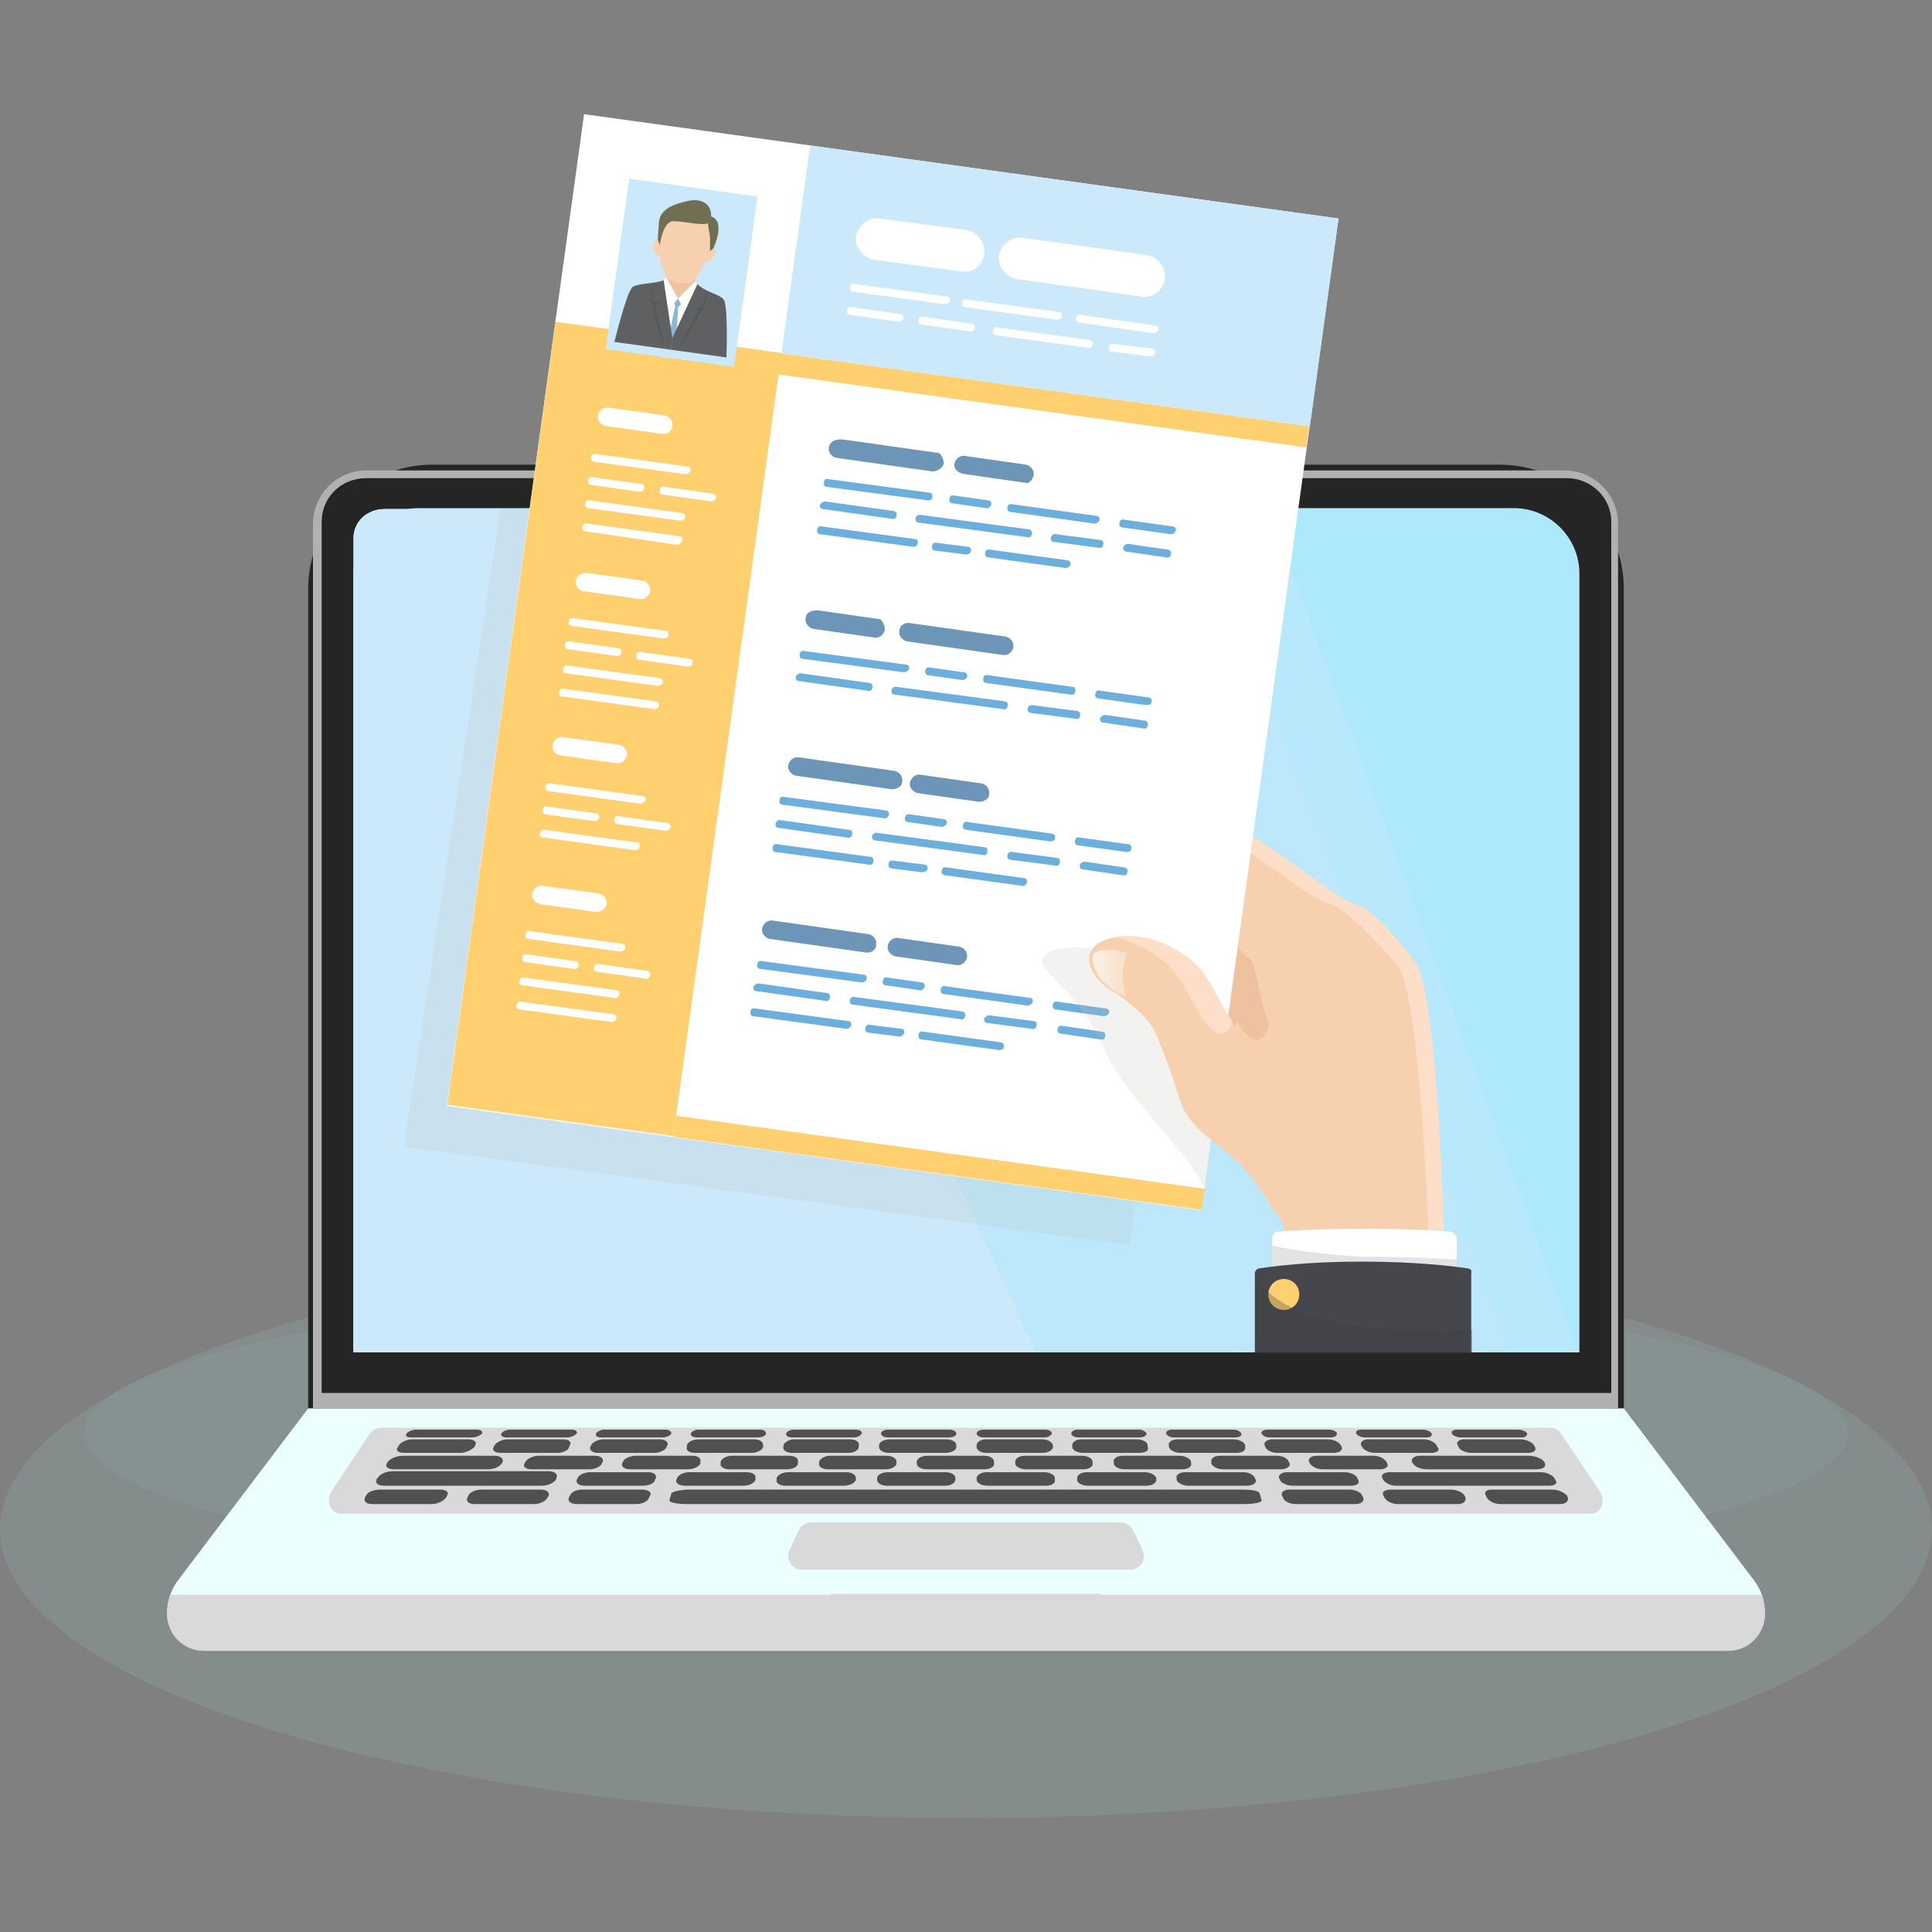 <?xml version="1.0" encoding="utf-8"?>
<!-- Generator: Adobe Illustrator 24.1.3, SVG Export Plug-In . SVG Version: 6.00 Build 0)  -->
<svg version="1.1" id="a" xmlns="http://www.w3.org/2000/svg" xmlns:xlink="http://www.w3.org/1999/xlink" x="0px" y="0px"
	 viewBox="0 0 200 200" style="enable-background:new 0 0 200 200;" xml:space="preserve">
<rect x="0" y="0" width="200" height="200" fill="#808080" stroke="none"/>
<style type="text/css">
	.st0{opacity:0.3;}
	.st1{opacity:0.5;fill:#9DD4CE;}
	.st2{fill:#252525;}
	.st3{fill:#EBFFFC;}
	.st4{fill:#B1B1B1;}
	.st5{fill:#D9D9D9;}
	.st6{fill:#AEE8FB;}
	.st7{opacity:0.3;fill:#CCE8FB;}
	.st8{fill:#CCE8FB;}
	.st9{fill:#505050;}
	.st10{fill:#EFC3A1;}
	.st11{opacity:0.2;fill:#EFB996;}
	.st12{fill:#F7D1AF;}
	.st13{fill:#FDDEC8;}
	.st14{fill:#FFFFFF;}
	.st15{fill:#E2E3E4;}
	.st16{fill:#46474C;}
	.st17{fill:#FED070;}
	.st18{opacity:0.3;fill:#393E45;}
	.st19{opacity:0.2;fill:#BFBFBB;}
	.st20{fill:#6DAFDC;}
	.st21{fill:#6D95B8;}
	.st22{fill:#716F53;}
	.st23{fill:#8DB6D1;}
	.st24{fill:#5F6062;}
	.st25{fill:#565759;}
	.st26{fill:url(#SVGID_1_);}
</style>
<g>
	<g class="st0">
		<ellipse class="st1" cx="100" cy="158.3" rx="100" ry="29.9"/>
		<ellipse class="st1" cx="100" cy="148.3" rx="91.3" ry="15.7"/>
	</g>
	<g>
		<g>
			<path class="st2" d="M168.1,145.8H31.9V61c0-7.1,5.8-12.9,12.9-12.9h110.4c7.1,0,12.9,5.8,12.9,12.9V145.8z"/>
			<path class="st3" d="M168.1,145.8H31.9l-13.4,17.7c-0.8,1-1.2,2.3-1.2,3.5l0,0c0,2.1,1.7,3.8,3.8,3.8h157.8
				c2.1,0,3.8-1.7,3.8-3.8v0c0-1.3-0.4-2.5-1.2-3.5L168.1,145.8z"/>
			<path class="st4" d="M167.6,145.8H32.4V54.2c0-3,2.5-5.5,5.5-5.5H162c3,0,5.5,2.5,5.5,5.5V145.8z"/>
			<path class="st5" d="M17.6,165.1c-0.2,0.6-0.3,1.3-0.3,2c0,2.1,1.7,3.8,3.8,3.8h157.8c2.1,0,3.8-1.7,3.8-3.8v0
				c0-0.7-0.1-1.3-0.3-2H17.6z"/>
			<path class="st5" d="M178.9,168.9H21.1c-2.1,0-3.8-1.9-3.8-1.9c0,2.1,1.7,3.8,3.8,3.8h157.8c2.1,0,3.8-1.7,3.8-3.8
				C182.7,167,181,168.9,178.9,168.9z"/>
			<path class="st5" d="M112.1,166.9H87.9c-1,0-1.9-0.8-1.9-1.9l0,0h28l0,0C114,166.1,113.1,166.9,112.1,166.9z"/>
			<path class="st2" d="M166.7,144.2H33.3V54c0-2.5,2-4.5,4.6-4.5h124.3c2.5,0,4.6,2,4.6,4.5V144.2z"/>
			<path class="st6" d="M163.4,140H36.6V59.4c0-3.7,3-6.8,6.8-6.8h113.3c3.7,0,6.8,3,6.8,6.8V140z"/>
			<path class="st7" d="M163.4,140H36.6V55.7c0-1.7,1.4-3,3.2-3h91.6L163.4,140z"/>
			<path class="st7" d="M156.4,140H36.6V55.7c0-1.7,1.4-3,3.2-3h84.5L156.4,140z"/>
			<path class="st8" d="M107.2,140H36.6V55.7c0-1.7,1.4-3,3.2-3h27.5L107.2,140z"/>
			<path class="st8" d="M83,140H36.6V55.7c0-1.7,1.4-3,3.2-3h3.4L83,140z"/>
			<path class="st5" d="M164.7,156.7H35.3c-1.1,0-1.6-1.3-1-2.3l4-6c0.3-0.4,0.7-0.6,1.1-0.6h121.1c0.4,0,0.9,0.2,1.1,0.6l4,6
				C166.3,155.5,165.7,156.7,164.7,156.7z"/>
			<path class="st5" d="M117,162.5H83c-1,0-1.7-1.1-1.3-2l1-2.1c0.2-0.5,0.7-0.8,1.3-0.8h32c0.5,0,1,0.3,1.3,0.8l1,2.1
				C118.7,161.5,118,162.5,117,162.5z"/>
			<g>
				<path class="st9" d="M48.9,148.8h-6.4c-0.4,0-0.6-0.2-0.4-0.4l0,0c0.1-0.2,0.6-0.4,0.9-0.4h6.4c0.4,0,0.6,0.2,0.5,0.4l0,0
					C49.7,148.6,49.3,148.8,48.9,148.8z"/>
				<path class="st9" d="M58.8,148.8h-6.4c-0.4,0-0.6-0.2-0.5-0.4l0,0c0.1-0.2,0.5-0.4,0.9-0.4h6.4c0.4,0,0.6,0.2,0.5,0.4l0,0
					C59.5,148.6,59.1,148.8,58.8,148.8z"/>
				<path class="st9" d="M68.6,148.8h-6.4c-0.4,0-0.6-0.2-0.5-0.4l0,0c0.1-0.2,0.5-0.4,0.8-0.4h6.4c0.4,0,0.6,0.2,0.6,0.4l0,0
					C69.4,148.6,69,148.8,68.6,148.8z"/>
				<path class="st9" d="M78.5,148.8h-6.4c-0.4,0-0.6-0.2-0.6-0.4l0,0c0.1-0.2,0.4-0.4,0.8-0.4h6.4c0.4,0,0.6,0.2,0.6,0.4l0,0
					C79.3,148.6,78.9,148.8,78.5,148.8z"/>
				<path class="st9" d="M88.4,148.8H82c-0.4,0-0.7-0.2-0.6-0.4l0,0c0-0.2,0.4-0.4,0.8-0.4h6.4c0.4,0,0.7,0.2,0.6,0.4l0,0
					C89.1,148.6,88.8,148.8,88.4,148.8z"/>
				<path class="st9" d="M98.3,148.8h-6.4c-0.4,0-0.7-0.2-0.7-0.4l0,0c0-0.2,0.3-0.4,0.7-0.4h6.4c0.4,0,0.7,0.2,0.7,0.4l0,0
					C99,148.6,98.7,148.8,98.3,148.8z"/>
				<path class="st9" d="M108.2,148.8h-6.4c-0.4,0-0.7-0.2-0.7-0.4l0,0c0-0.2,0.3-0.4,0.7-0.4h6.4c0.4,0,0.7,0.2,0.7,0.4l0,0
					C108.8,148.6,108.5,148.8,108.2,148.8z"/>
				<path class="st9" d="M118,148.8h-6.4c-0.4,0-0.7-0.2-0.7-0.4l0,0c0-0.2,0.3-0.4,0.6-0.4h6.4c0.4,0,0.7,0.2,0.8,0.4l0,0
					C118.7,148.6,118.4,148.8,118,148.8z"/>
				<path class="st9" d="M127.9,148.8h-6.4c-0.4,0-0.7-0.2-0.8-0.4l0,0c0-0.2,0.2-0.4,0.6-0.4h6.4c0.4,0,0.7,0.2,0.8,0.4l0,0
					C128.6,148.6,128.3,148.8,127.9,148.8z"/>
				<path class="st9" d="M137.8,148.8h-6.4c-0.4,0-0.7-0.2-0.8-0.4l0,0c-0.1-0.2,0.2-0.4,0.6-0.4h6.4c0.4,0,0.8,0.2,0.8,0.4l0,0
					C138.4,148.6,138.2,148.8,137.8,148.8z"/>
				<path class="st9" d="M147.7,148.8h-6.4c-0.4,0-0.8-0.2-0.9-0.4l0,0c-0.1-0.2,0.1-0.4,0.5-0.4h6.4c0.4,0,0.8,0.2,0.9,0.4l0,0
					C148.3,148.6,148.1,148.8,147.7,148.8z"/>
				<path class="st9" d="M157.6,148.8h-6.4c-0.4,0-0.8-0.2-0.9-0.4l0,0c-0.1-0.2,0.1-0.4,0.5-0.4h6.4c0.4,0,0.8,0.2,0.9,0.4l0,0
					C158.1,148.6,157.9,148.8,157.6,148.8z"/>
				<path class="st9" d="M47.7,150.4h-5.9c-0.6,0-0.9-0.3-0.6-0.6l0.1-0.2c0.2-0.3,0.8-0.6,1.4-0.6h5.8c0.6,0,0.9,0.3,0.7,0.6
					l-0.1,0.2C48.8,150.1,48.2,150.4,47.7,150.4z"/>
				<path class="st9" d="M50.5,152.1h-9.7c-0.7,0-1-0.3-0.7-0.7l0,0c0.2-0.4,1-0.7,1.6-0.7h9.5c0.6,0,1,0.3,0.8,0.7l0,0
					C51.8,151.8,51.2,152.1,50.5,152.1z"/>
				<path class="st9" d="M57.7,150.4h-5.9c-0.6,0-0.9-0.3-0.7-0.6l0.1-0.2c0.2-0.3,0.8-0.6,1.3-0.6h5.8c0.6,0,0.9,0.3,0.7,0.6
					l-0.1,0.2C58.9,150.1,58.3,150.4,57.7,150.4z"/>
				<path class="st9" d="M67.8,150.4h-5.9c-0.6,0-0.9-0.3-0.8-0.6l0.1-0.2c0.1-0.3,0.7-0.6,1.3-0.6h5.8c0.6,0,0.9,0.3,0.8,0.6
					l-0.1,0.2C68.9,150.1,68.3,150.4,67.8,150.4z"/>
				<path class="st9" d="M77.8,150.4h-5.9c-0.6,0-0.9-0.3-0.8-0.6l0-0.2c0.1-0.3,0.6-0.6,1.2-0.6h5.8c0.6,0,0.9,0.3,0.9,0.6l0,0.2
					C78.9,150.1,78.4,150.4,77.8,150.4z"/>
				<path class="st9" d="M87.9,150.4H82c-0.6,0-1-0.3-0.9-0.6l0-0.2c0.1-0.3,0.6-0.6,1.1-0.6h5.8c0.6,0,1,0.3,0.9,0.6l0,0.2
					C88.9,150.1,88.4,150.4,87.9,150.4z"/>
				<path class="st9" d="M97.9,150.4H92c-0.6,0-1-0.3-1-0.6l0-0.2c0-0.3,0.5-0.6,1.1-0.6H98c0.6,0,1,0.3,1,0.6l0,0.2
					C99,150.1,98.5,150.4,97.9,150.4z"/>
				<path class="st9" d="M108,150.4h-5.9c-0.6,0-1-0.3-1-0.6l0-0.2c0-0.3,0.4-0.6,1-0.6h5.8c0.6,0,1,0.3,1.1,0.6l0,0.2
					C109,150.1,108.5,150.4,108,150.4z"/>
				<path class="st9" d="M118,150.4h-5.9c-0.6,0-1.1-0.3-1.1-0.6l0-0.2c0-0.3,0.4-0.6,0.9-0.6h5.8c0.6,0,1.1,0.3,1.1,0.6l0,0.2
					C119,150.1,118.6,150.4,118,150.4z"/>
				<path class="st9" d="M128.1,150.4h-5.9c-0.6,0-1.1-0.3-1.2-0.6l0-0.2c-0.1-0.3,0.3-0.6,0.9-0.6h5.8c0.6,0,1.1,0.3,1.2,0.6l0,0.2
					C129,150.1,128.6,150.4,128.1,150.4z"/>
				<path class="st9" d="M138.1,150.4h-5.9c-0.6,0-1.1-0.3-1.2-0.6l-0.1-0.2c-0.1-0.3,0.3-0.6,0.8-0.6h5.8c0.6,0,1.1,0.3,1.3,0.6
					l0.1,0.2C139,150.1,138.7,150.4,138.1,150.4z"/>
				<path class="st9" d="M148.2,150.4h-5.9c-0.6,0-1.1-0.3-1.3-0.6l-0.1-0.2c-0.1-0.3,0.2-0.6,0.7-0.6h5.8c0.6,0,1.1,0.3,1.3,0.6
					l0.1,0.2C149.1,150.1,148.8,150.4,148.2,150.4z"/>
				<path class="st9" d="M158.2,150.4h-5.9c-0.6,0-1.2-0.3-1.3-0.6l-0.1-0.2c-0.2-0.3,0.1-0.6,0.7-0.6h5.8c0.6,0,1.2,0.3,1.4,0.6
					l0.1,0.2C159.1,150.1,158.8,150.4,158.2,150.4z"/>
				<path class="st9" d="M44.7,155.7h-6.2c-0.6,0-0.9-0.3-0.7-0.7l0.1-0.2c0.2-0.4,0.9-0.6,1.5-0.6h6.2c0.6,0,0.9,0.3,0.7,0.6
					l-0.1,0.2C45.9,155.4,45.3,155.7,44.7,155.7z"/>
				<path class="st9" d="M55.3,155.7h-6.2c-0.6,0-0.9-0.3-0.7-0.7l0.1-0.2c0.2-0.4,0.8-0.6,1.4-0.6H56c0.6,0,0.9,0.3,0.8,0.6
					l-0.1,0.2C56.5,155.4,55.9,155.7,55.3,155.7z"/>
				<path class="st9" d="M65.9,155.7h-6.2c-0.6,0-1-0.3-0.8-0.7l0.1-0.2c0.2-0.4,0.7-0.6,1.3-0.6h6.2c0.6,0,1,0.3,0.8,0.6l-0.1,0.2
					C67.1,155.4,66.5,155.7,65.9,155.7z"/>
				<path class="st9" d="M140.3,155.7h-6.2c-0.6,0-1.2-0.3-1.3-0.7l-0.1-0.2c-0.1-0.4,0.3-0.6,0.8-0.6h6.2c0.6,0,1.2,0.3,1.3,0.6
					l0.1,0.2C141.3,155.4,140.9,155.7,140.3,155.7z"/>
				<path class="st9" d="M150.9,155.7h-6.2c-0.6,0-1.2-0.3-1.4-0.7l-0.1-0.2c-0.2-0.4,0.2-0.6,0.8-0.6h6.2c0.6,0,1.2,0.3,1.4,0.6
					l0.1,0.2C151.8,155.4,151.5,155.7,150.9,155.7z"/>
				<path class="st9" d="M161.5,155.7h-6.2c-0.6,0-1.2-0.3-1.4-0.7l-0.1-0.2c-0.2-0.4,0.1-0.6,0.7-0.6h6.2c0.6,0,1.2,0.3,1.5,0.6
					l0.1,0.2C162.4,155.4,162.1,155.7,161.5,155.7z"/>
				<path class="st9" d="M61,152.1h-6c-0.6,0-0.9-0.3-0.7-0.6l0.1-0.2c0.2-0.3,0.8-0.6,1.3-0.6h5.9c0.6,0,0.9,0.3,0.8,0.6l-0.1,0.2
					C62.2,151.8,61.6,152.1,61,152.1z"/>
				<path class="st9" d="M71.2,152.1h-6c-0.6,0-0.9-0.3-0.8-0.6l0.1-0.2c0.1-0.3,0.7-0.6,1.3-0.6h5.9c0.6,0,0.9,0.3,0.8,0.6l0,0.2
					C72.4,151.8,71.8,152.1,71.2,152.1z"/>
				<path class="st9" d="M81.5,152.1h-6c-0.6,0-1-0.3-0.9-0.6l0-0.2c0.1-0.3,0.6-0.6,1.2-0.6h5.9c0.6,0,1,0.3,0.9,0.6l0,0.2
					C82.6,151.8,82.1,152.1,81.5,152.1z"/>
				<path class="st9" d="M91.7,152.1h-6c-0.6,0-1-0.3-0.9-0.6l0-0.2c0.1-0.3,0.6-0.6,1.1-0.6h5.9c0.6,0,1,0.3,1,0.6l0,0.2
					C92.8,151.8,92.3,152.1,91.7,152.1z"/>
				<path class="st9" d="M101.9,152.1h-6c-0.6,0-1-0.3-1-0.6l0-0.2c0-0.3,0.5-0.6,1.1-0.6h5.9c0.6,0,1,0.3,1,0.6l0,0.2
					C103,151.8,102.5,152.1,101.9,152.1z"/>
				<path class="st9" d="M112.2,152.1h-6c-0.6,0-1.1-0.3-1.1-0.6l0-0.2c0-0.3,0.4-0.6,1-0.6h5.9c0.6,0,1.1,0.3,1.1,0.6l0,0.2
					C113.2,151.8,112.7,152.1,112.2,152.1z"/>
				<path class="st9" d="M122.4,152.1h-6c-0.6,0-1.1-0.3-1.1-0.6l0-0.2c-0.1-0.3,0.4-0.6,0.9-0.6h5.9c0.6,0,1.1,0.3,1.2,0.6l0,0.2
					C123.4,151.8,123,152.1,122.4,152.1z"/>
				<path class="st9" d="M132.6,152.1h-6c-0.6,0-1.1-0.3-1.2-0.6l0-0.2c-0.1-0.3,0.3-0.6,0.9-0.6h5.9c0.6,0,1.1,0.3,1.2,0.6l0.1,0.2
					C133.6,151.8,133.2,152.1,132.6,152.1z"/>
				<path class="st9" d="M142.9,152.1h-6c-0.6,0-1.1-0.3-1.3-0.6l-0.1-0.2c-0.1-0.3,0.2-0.6,0.8-0.6h5.9c0.6,0,1.1,0.3,1.3,0.6
					l0.1,0.2C143.8,151.8,143.4,152.1,142.9,152.1z"/>
				<path class="st9" d="M159.1,152.1h-11.4c-0.7,0-1.3-0.3-1.5-0.7l0,0c-0.2-0.4,0.2-0.7,0.8-0.7h11.3c0.6,0,1.4,0.3,1.6,0.7h0
					C160.1,151.8,159.8,152.1,159.1,152.1z"/>
				<path class="st9" d="M56.1,153.8H39.7c-0.6,0-0.9-0.3-0.7-0.7l0.1-0.1c0.2-0.4,0.9-0.7,1.5-0.7h16.2c0.6,0,1,0.3,0.8,0.7l0,0.1
					C57.4,153.5,56.7,153.8,56.1,153.8z"/>
				<path class="st9" d="M66.6,153.8h-6.1c-0.6,0-0.9-0.3-0.8-0.6l0.1-0.2c0.1-0.3,0.7-0.6,1.3-0.6h6c0.6,0,0.9,0.3,0.8,0.6
					l-0.1,0.2C67.8,153.5,67.2,153.8,66.6,153.8z"/>
				<path class="st9" d="M77,153.8h-6.1c-0.6,0-1-0.3-0.9-0.6l0.1-0.2c0.1-0.3,0.7-0.6,1.2-0.6h6c0.6,0,1,0.3,0.9,0.6l0,0.2
					C78.1,153.5,77.6,153.8,77,153.8z"/>
				<path class="st9" d="M87.4,153.8h-6.1c-0.6,0-1-0.3-0.9-0.6l0-0.2c0.1-0.3,0.6-0.6,1.2-0.6h6c0.6,0,1,0.3,1,0.6l0,0.2
					C88.5,153.5,88,153.8,87.4,153.8z"/>
				<path class="st9" d="M97.9,153.8h-6.1c-0.6,0-1-0.3-1-0.6l0-0.2c0-0.3,0.5-0.6,1.1-0.6h6c0.6,0,1,0.3,1,0.6l0,0.2
					C98.9,153.5,98.4,153.8,97.9,153.8z"/>
				<path class="st9" d="M108.3,153.8h-6.1c-0.6,0-1.1-0.3-1.1-0.6l0-0.2c0-0.3,0.5-0.6,1-0.6h6c0.6,0,1.1,0.3,1.1,0.6l0,0.2
					C109.3,153.5,108.9,153.8,108.3,153.8z"/>
				<path class="st9" d="M118.7,153.8h-6.1c-0.6,0-1.1-0.3-1.1-0.6l0-0.2c0-0.3,0.4-0.6,1-0.6h6c0.6,0,1.1,0.3,1.2,0.6l0,0.2
					C119.7,153.5,119.3,153.8,118.7,153.8z"/>
				<path class="st9" d="M129.1,153.8H123c-0.6,0-1.1-0.3-1.2-0.6l0-0.2c-0.1-0.3,0.3-0.6,0.9-0.6h6c0.6,0,1.1,0.3,1.2,0.6l0.1,0.2
					C130.1,153.5,129.7,153.8,129.1,153.8z"/>
				<path class="st9" d="M139.9,153.8h-6.1c-0.6,0-1.2-0.3-1.3-0.6l-0.1-0.2c-0.1-0.3,0.3-0.6,0.8-0.6h6c0.6,0,1.2,0.3,1.3,0.6
					l0.1,0.2C140.8,153.5,140.5,153.8,139.9,153.8z"/>
				<path class="st9" d="M160.4,153.8h-15.9c-0.6,0-1.1-0.3-1.3-0.6l-0.1-0.2c-0.2-0.3,0.2-0.6,0.7-0.6h15.7c0.6,0,1.2,0.3,1.4,0.6
					l0.1,0.2C161.3,153.5,161,153.8,160.4,153.8z"/>
				<path class="st9" d="M128.4,154.2h-3.6h-0.9H118h-4.5h-5.9H103H97h-4.5h-5.9H82h-5.9h-2.3h-2.3c-1,0-1.9,0.2-2,0.4l-0.2,0.7
					c-0.1,0.2,0.7,0.4,1.8,0.4h2.3h2.3h6h4.6h6H97h6h4.6h6h4.6h6h0.9h3.7c1.1,0,1.9-0.2,1.8-0.4l-0.2-0.7
					C130.3,154.3,129.5,154.2,128.4,154.2z"/>
			</g>
		</g>
		<g>
			<path class="st10" d="M125.7,90.5c-0.7,0-6.5,3.2-5.9,5.6c0.6,2.4,7.6,14.5,8.6,14.9c1,0.4,6.3-0.9,6.3-0.9
				S129.6,90.6,125.7,90.5z"/>
			<path class="st11" d="M129.4,98.9c-0.1,0-4-7-4.4-6.8c0.9,3.9,4.2,17.6,3.9,19c1.7,0,5.8-1,5.8-1S133.3,99,129.4,98.9z"/>
			<path class="st12" d="M146.5,99.6c-0.7-0.9-4.4-5.8-6.2-6c-1.8-0.3-11.2-8.3-13.9-8.6c-2.7-0.3-13.8,1.1-13.6,2.3
				c0.3,1.1,1.5,3.3,4.5,3.6c2.9,0.3,7.2,0.1,7.2,0.1s3.5,7.7,4.8,8.2c0.8,0.3,1.2,5.4,2.1,6.7c0,0-0.7,3.4-2.8,0.7
				c-0.2-0.3-0.4-0.6-0.6-0.9c0,0.1,0,0.2-0.1,0.2c0,0.1,0,0.1,0,0.2c-0.1,3.5-3,5-6,4.6c0.8,2.1,1.2,3.7,1.6,4.5
				c1.2,3,4.5,4.2,6.4,6.6c2,2.4,3.6,6.5,3.6,7.1h16C149.5,128.9,148.9,102.7,146.5,99.6z"/>
			<g>
				<path class="st13" d="M119.7,91c0.7,0,1.3,0,1.9,0c0,0,0-0.1,0-0.1S120.8,91,119.7,91z"/>
				<path class="st13" d="M146.5,99.6c-0.7-0.9-4.4-5.8-6.2-6c-1.8-0.3-11.2-8.3-13.9-8.6c-0.6-0.1-1.5,0-2.6,0
					c3,0.7,11.9,8.3,13.7,8.5c1.8,0.3,6.5,5.6,7.2,6.5c2.4,3.1,3.2,28.7,3.2,28.7h1.6C149.5,128.9,148.9,102.7,146.5,99.6z"/>
			</g>
			<path class="st14" d="M150.1,127.5c-1.2-0.1-4.2-0.3-8.9-0.3s-7.7,0.2-8.9,0.3c-0.3,0-0.6,0.3-0.6,0.7v3.2h19.1v-3.2
				C150.7,127.8,150.4,127.5,150.1,127.5z"/>
			<path class="st15" d="M131.7,128.9v2.5h19.1v-1c-1.6-0.1-4.7-0.3-9.5-0.3C137.9,130,132.2,129.2,131.7,128.9z"/>
			<g>
				<path class="st16" d="M151.9,131.3c-1.3-0.2-5.2-0.7-10.9-0.7c-5.7,0-9.3,0.5-10.6,0.7c-0.3,0-0.5,0.3-0.5,0.5v8.2h22.4v-8.2
					C152.4,131.5,152.2,131.3,151.9,131.3z"/>
				<path class="st17" d="M132.9,132.4c-0.9,0-1.6,0.7-1.6,1.6s0.7,1.6,1.6,1.6c0.9,0,1.6-0.7,1.6-1.6S133.8,132.4,132.9,132.4z"/>
				<path class="st18" d="M130,132.4v7.7h22.4v-2.4C152.4,137.3,135.4,139.6,130,132.4z"/>
			</g>
		</g>
		<polygon class="st19" points="117,128.9 41.8,118.7 51.8,52.7 125,52.7 		"/>
		<g>
			<g>
				<g>
					
						<rect x="53" y="16.7" transform="matrix(0.991 0.137 -0.137 0.991 10.228 -11.99)" class="st14" width="78.8" height="103.6"/>
					
						<rect x="51.8" y="34.5" transform="matrix(0.991 0.137 -0.137 0.991 10.912 -7.982)" class="st17" width="23.6" height="81.8"/>
					
						<rect x="82.1" y="18.7" transform="matrix(0.991 0.137 -0.137 0.991 5.069 -14.715)" class="st8" width="55.2" height="21.7"/>
					
						<rect x="80.4" y="40.3" transform="matrix(0.991 0.137 -0.137 0.991 6.671 -14.38)" class="st17" width="55.2" height="2.2"/>
					
						<rect x="69.6" y="119.2" transform="matrix(0.991 0.137 -0.137 0.991 17.362 -12.161)" class="st17" width="55.2" height="2.2"/>
				</g>
				<g>
					<path class="st14" d="M99.5,28.1l-9-1.2c-1.2-0.2-2-1.3-1.9-2.4l0,0c0.2-1.2,1.3-2,2.4-1.9l9,1.2c1.2,0.2,2,1.3,1.9,2.4l0,0
						C101.8,27.5,100.7,28.3,99.5,28.1z"/>
					<path class="st14" d="M118.2,30.7l-12.9-1.8c-1.2-0.2-2-1.3-1.9-2.4l0,0c0.2-1.2,1.3-2,2.4-1.9l12.9,1.8c1.2,0.2,2,1.3,1.9,2.4
						l0,0C120.4,30.1,119.3,30.9,118.2,30.7z"/>
				</g>
				<g>
					<path class="st14" d="M97.8,31.5l-9.5-1.3c-0.2,0-0.4-0.2-0.3-0.5l0,0c0-0.2,0.2-0.4,0.5-0.3l9.5,1.3c0.2,0,0.4,0.2,0.3,0.5
						l0,0C98.2,31.4,98,31.5,97.8,31.5z"/>
					<path class="st14" d="M109.4,33.1l-9.5-1.3c-0.2,0-0.4-0.2-0.3-0.5l0,0c0-0.2,0.2-0.4,0.5-0.3l9.5,1.3c0.2,0,0.4,0.2,0.3,0.5
						l0,0C109.8,33,109.6,33.1,109.4,33.1z"/>
					<path class="st14" d="M119.4,34.5l-7.7-1.1c-0.2,0-0.4-0.2-0.3-0.5l0,0c0-0.2,0.2-0.4,0.5-0.3l7.7,1.1c0.2,0,0.4,0.2,0.3,0.5
						l0,0C119.8,34.3,119.6,34.5,119.4,34.5z"/>
					<path class="st14" d="M93,33.3l-5-0.7c-0.2,0-0.4-0.2-0.3-0.5l0,0c0-0.2,0.2-0.4,0.5-0.3l5,0.7c0.2,0,0.4,0.2,0.3,0.5l0,0
						C93.4,33.2,93.2,33.3,93,33.3z"/>
					<path class="st14" d="M100.4,34.3l-5-0.7c-0.2,0-0.4-0.2-0.3-0.5l0,0c0-0.2,0.2-0.4,0.5-0.3l5,0.7c0.2,0,0.4,0.2,0.3,0.5l0,0
						C100.8,34.2,100.6,34.4,100.4,34.3z"/>
					<path class="st14" d="M112.6,36l-9.5-1.3c-0.2,0-0.4-0.2-0.3-0.5l0,0c0-0.2,0.2-0.4,0.5-0.3l9.5,1.3c0.2,0,0.4,0.2,0.3,0.5l0,0
						C113.1,35.9,112.9,36.1,112.6,36z"/>
					<path class="st14" d="M119.1,36.9l-4-0.5c-0.2,0-0.4-0.2-0.3-0.5l0,0c0-0.2,0.2-0.4,0.5-0.3l4,0.5c0.2,0,0.4,0.2,0.3,0.5l0,0
						C119.5,36.8,119.3,36.9,119.1,36.9z"/>
				</g>
				<g>
					<g>
						<g>
							<path class="st20" d="M96.1,51.8l-10.5-1.4c-0.2,0-0.4-0.2-0.3-0.5l0,0c0-0.2,0.2-0.4,0.5-0.3L96.2,51c0.2,0,0.4,0.2,0.3,0.5
								l0,0C96.5,51.7,96.3,51.8,96.1,51.8z"/>
							<path class="st20" d="M102.1,52.6l-3.5-0.5c-0.2,0-0.4-0.2-0.3-0.5l0,0c0-0.2,0.2-0.4,0.5-0.3l3.5,0.5c0.2,0,0.4,0.2,0.3,0.5
								l0,0C102.5,52.5,102.3,52.7,102.1,52.6z"/>
							<path class="st20" d="M113.3,54.2l-8.7-1.2c-0.2,0-0.4-0.2-0.3-0.5l0,0c0-0.2,0.2-0.4,0.5-0.3l8.7,1.2c0.2,0,0.4,0.2,0.3,0.5
								l0,0C113.7,54.1,113.5,54.2,113.3,54.2z"/>
							<path class="st20" d="M121.2,55.3l-5-0.7c-0.2,0-0.4-0.2-0.3-0.5l0,0c0-0.2,0.2-0.4,0.5-0.3l5,0.7c0.2,0,0.4,0.2,0.3,0.5l0,0
								C121.6,55.2,121.4,55.3,121.2,55.3z"/>
						</g>
						<g>
							<path class="st20" d="M94.5,56.6l-9.6-1.3c-0.2,0-0.4-0.2-0.3-0.5l0,0c0-0.2,0.2-0.4,0.5-0.3l9.6,1.3c0.2,0,0.4,0.2,0.3,0.5
								l0,0C94.9,56.5,94.7,56.7,94.5,56.6z"/>
							<path class="st20" d="M100,57.4L96.8,57c-0.2,0-0.4-0.2-0.3-0.5l0,0c0-0.2,0.2-0.4,0.5-0.3l3.2,0.4c0.2,0,0.4,0.2,0.3,0.5
								l0,0C100.4,57.3,100.2,57.4,100,57.4z"/>
							<path class="st20" d="M110.3,58.8l-8-1.1c-0.2,0-0.4-0.2-0.3-0.5l0,0c0-0.2,0.2-0.4,0.5-0.3l8,1.1c0.2,0,0.4,0.2,0.3,0.5l0,0
								C110.7,58.7,110.5,58.8,110.3,58.8z"/>
						</g>
						<g>
							<path class="st20" d="M116.8,56.3l4.1,0.6c0.2,0,0.4,0.2,0.3,0.5l0,0c0,0.2-0.2,0.4-0.5,0.3l-4.1-0.6c-0.2,0-0.4-0.2-0.3-0.5
								l0,0C116.4,56.4,116.6,56.3,116.8,56.3z"/>
							<path class="st20" d="M109.3,55.3l4.6,0.6c0.2,0,0.4,0.2,0.3,0.5l0,0c0,0.2-0.2,0.4-0.5,0.3l-4.6-0.6c-0.2,0-0.4-0.2-0.3-0.5
								l0,0C108.9,55.4,109.1,55.2,109.3,55.3z"/>
							<path class="st20" d="M95.3,53.3l11.2,1.5c0.2,0,0.4,0.2,0.3,0.5l0,0c0,0.2-0.2,0.4-0.5,0.3l-11.2-1.5
								c-0.2,0-0.4-0.2-0.3-0.5l0,0C94.8,53.4,95,53.3,95.3,53.3z"/>
							<path class="st20" d="M85.4,51.9l7.1,1c0.2,0,0.4,0.2,0.3,0.5l0,0c0,0.2-0.2,0.4-0.5,0.3l-7.1-1c-0.2,0-0.4-0.2-0.3-0.5l0,0
								C85,52.1,85.2,51.9,85.4,51.9z"/>
						</g>
					</g>
					<g>
						<path class="st21" d="M96.5,48.8l-9.9-1.4c-0.5-0.1-0.9-0.6-0.8-1.1l0,0c0.1-0.5,0.6-0.9,1.5-0.8l9.9,1.4
							c0.2,0.1,0.5,0.6,0.5,1.1l0,0C97.6,48.4,97.1,48.8,96.5,48.8z"/>
						<path class="st21" d="M106.3,50l-6.3-0.9c-0.9-0.1-1.3-0.6-1.2-1.1l0,0c0.1-0.5,0.6-0.9,1.1-0.8l6.3,0.9
							c0.5,0.1,0.9,0.6,0.8,1.1l0,0C106.9,49.7,106.4,50.1,106.3,50z"/>
					</g>
				</g>
				<g>
					<g>
						<g>
							<path class="st20" d="M93.6,69.6l-10.5-1.4c-0.2,0-0.4-0.2-0.3-0.5l0,0c0-0.2,0.2-0.4,0.5-0.3l10.5,1.4
								c0.2,0,0.4,0.2,0.3,0.5l0,0C94,69.4,93.8,69.6,93.6,69.6z"/>
							<path class="st20" d="M99.6,70.4l-3.5-0.5c-0.2,0-0.4-0.2-0.3-0.5l0,0c0-0.2,0.2-0.4,0.5-0.3l3.5,0.5c0.2,0,0.4,0.2,0.3,0.5
								l0,0C100,70.3,99.8,70.4,99.6,70.4z"/>
							<path class="st20" d="M110.8,71.9l-8.7-1.2c-0.2,0-0.4-0.2-0.3-0.5l0,0c0-0.2,0.2-0.4,0.5-0.3l8.7,1.2c0.2,0,0.4,0.2,0.3,0.5
								l0,0C111.3,71.8,111.1,72,110.8,71.9z"/>
							<path class="st20" d="M118.7,73l-5-0.7c-0.2,0-0.4-0.2-0.3-0.5l0,0c0-0.2,0.2-0.4,0.5-0.3l5,0.7c0.2,0,0.4,0.2,0.3,0.5l0,0
								C119.2,72.9,118.9,73,118.7,73z"/>
						</g>
						<g>
							<path class="st20" d="M114.4,74l4.1,0.6c0.2,0,0.4,0.2,0.3,0.5l0,0c0,0.2-0.2,0.4-0.5,0.3l-4.1-0.6c-0.2,0-0.4-0.2-0.3-0.5
								l0,0C114,74.2,114.2,74,114.4,74z"/>
							<path class="st20" d="M106.9,73l4.6,0.6c0.2,0,0.4,0.2,0.3,0.5l0,0c0,0.2-0.2,0.4-0.5,0.3l-4.6-0.6c-0.2,0-0.4-0.2-0.3-0.5
								l0,0C106.4,73.1,106.6,73,106.9,73z"/>
							<path class="st20" d="M92.8,71.1l11.2,1.5c0.2,0,0.4,0.2,0.3,0.5l0,0c0,0.2-0.2,0.4-0.5,0.3l-11.2-1.5
								c-0.2,0-0.4-0.2-0.3-0.5l0,0C92.4,71.2,92.6,71,92.8,71.1z"/>
							<path class="st20" d="M82.9,69.7l7.1,1c0.2,0,0.4,0.2,0.3,0.5l0,0c0,0.2-0.2,0.4-0.5,0.3l-7.1-1c-0.2,0-0.4-0.2-0.3-0.5l0,0
								C82.5,69.8,82.7,69.7,82.9,69.7z"/>
						</g>
					</g>
					<g>
						<path class="st21" d="M94.2,64.5l9.9,1.4c0.5,0.1,0.9,0.6,0.8,1.1l0,0c-0.1,0.5-0.6,0.9-1.1,0.8l-9.9-1.4
							c-0.5-0.1-0.9-0.6-0.8-1.1l0,0C93.1,64.8,93.6,64.4,94.2,64.5z"/>
						<path class="st21" d="M84.8,63.2l6.3,0.9c0.2,0.1,0.5,0.6,0.5,1.1l0,0c-0.1,0.5-0.6,0.9-1.1,0.8l-6.3-0.9
							c-0.5-0.1-0.9-0.6-0.8-1.1l0,0C83.4,63.5,83.9,63.1,84.8,63.2z"/>
					</g>
				</g>
				<g>
					<g>
						<g>
							<path class="st20" d="M91.5,84.7l-10.5-1.4c-0.2,0-0.4-0.2-0.3-0.5l0,0c0-0.2,0.2-0.4,0.5-0.3l10.5,1.4
								c0.2,0,0.4,0.2,0.3,0.5l0,0C91.9,84.6,91.7,84.8,91.5,84.7z"/>
							<path class="st20" d="M97.5,85.6L94,85.1c-0.2,0-0.4-0.2-0.3-0.5l0,0c0-0.2,0.2-0.4,0.5-0.3l3.5,0.5c0.2,0,0.4,0.2,0.3,0.5
								l0,0C97.9,85.4,97.7,85.6,97.5,85.6z"/>
							<path class="st20" d="M108.7,87.1l-8.7-1.2c-0.2,0-0.4-0.2-0.3-0.5l0,0c0-0.2,0.2-0.4,0.5-0.3l8.7,1.2c0.2,0,0.4,0.2,0.3,0.5
								l0,0C109.2,87,109,87.1,108.7,87.1z"/>
							<path class="st20" d="M116.6,88.2l-5-0.7c-0.2,0-0.4-0.2-0.3-0.5l0,0c0-0.2,0.2-0.4,0.5-0.3l5,0.7c0.2,0,0.4,0.2,0.3,0.5l0,0
								C117.1,88.1,116.9,88.2,116.6,88.2z"/>
						</g>
						<g>
							<path class="st20" d="M89.9,89.5l-9.6-1.3c-0.2,0-0.4-0.2-0.3-0.5l0,0c0-0.2,0.2-0.4,0.5-0.3l9.6,1.3c0.2,0,0.4,0.2,0.3,0.5
								l0,0C90.4,89.4,90.2,89.6,89.9,89.5z"/>
							<path class="st20" d="M95.5,90.3l-3.2-0.4c-0.2,0-0.4-0.2-0.3-0.5l0,0c0-0.2,0.2-0.4,0.5-0.3l3.2,0.4c0.2,0,0.4,0.2,0.3,0.5
								l0,0C95.9,90.2,95.7,90.3,95.5,90.3z"/>
							<path class="st20" d="M105.8,91.7l-8-1.1c-0.2,0-0.4-0.2-0.3-0.5l0,0c0-0.2,0.2-0.4,0.5-0.3l8,1.1c0.2,0,0.4,0.2,0.3,0.5l0,0
								C106.2,91.6,106,91.8,105.8,91.7z"/>
						</g>
						<g>
							<path class="st20" d="M112.3,89.2l4.1,0.6c0.2,0,0.4,0.2,0.3,0.5l0,0c0,0.2-0.2,0.4-0.5,0.3l-4.1-0.6c-0.2,0-0.4-0.2-0.3-0.5
								l0,0C111.9,89.3,112.1,89.2,112.3,89.2z"/>
							<path class="st20" d="M104.8,88.2l4.6,0.6c0.2,0,0.4,0.2,0.3,0.5l0,0c0,0.2-0.2,0.4-0.5,0.3l-4.6-0.6c-0.2,0-0.4-0.2-0.3-0.5
								l0,0C104.3,88.3,104.6,88.1,104.8,88.2z"/>
							<path class="st20" d="M90.7,86.2l11.2,1.5c0.2,0,0.4,0.2,0.3,0.5l0,0c0,0.2-0.2,0.4-0.5,0.3L90.6,87c-0.2,0-0.4-0.2-0.3-0.5
								l0,0C90.3,86.4,90.5,86.2,90.7,86.2z"/>
							<path class="st20" d="M80.8,84.9l7.1,1c0.2,0,0.4,0.2,0.3,0.5l0,0c0,0.2-0.2,0.4-0.5,0.3l-7.1-1c-0.2,0-0.4-0.2-0.3-0.5l0,0
								C80.4,85,80.6,84.8,80.8,84.9z"/>
						</g>
					</g>
					<g>
						<path class="st21" d="M92.3,81.7l-9.9-1.4c-0.5-0.1-0.9-0.6-0.8-1.1l0,0c0.1-0.5,0.6-0.9,1.1-0.8l9.9,1.4
							c0.5,0.1,0.9,0.6,0.8,1.1l0,0C93.4,81.4,92.9,81.7,92.3,81.7z"/>
						<path class="st21" d="M101.3,83l-6.3-0.9c-0.5-0.1-0.9-0.6-0.8-1.1l0,0c0.1-0.5,0.6-0.9,1.1-0.8l6.3,0.9
							c0.5,0.1,0.9,0.6,0.8,1.1l0,0C102.4,82.7,101.9,83,101.3,83z"/>
					</g>
				</g>
				<g>
					<g>
						<g>
							<path class="st20" d="M89.2,101.7l-10.5-1.4c-0.2,0-0.4-0.2-0.3-0.5l0,0c0-0.2,0.2-0.4,0.5-0.3l10.5,1.4
								c0.2,0,0.4,0.2,0.3,0.5l0,0C89.6,101.6,89.4,101.7,89.2,101.7z"/>
							<path class="st20" d="M95.2,102.5l-3.5-0.5c-0.2,0-0.4-0.2-0.3-0.5l0,0c0-0.2,0.2-0.4,0.5-0.3l3.5,0.5c0.2,0,0.4,0.2,0.3,0.5
								l0,0C95.6,102.4,95.4,102.6,95.2,102.5z"/>
							<path class="st20" d="M106.4,104.1l-8.7-1.2c-0.2,0-0.4-0.2-0.3-0.5l0,0c0-0.2,0.2-0.4,0.5-0.3l8.7,1.2
								c0.2,0,0.4,0.2,0.3,0.5l0,0C106.8,103.9,106.6,104.1,106.4,104.1z"/>
							<path class="st20" d="M114.3,105.2l-5-0.7c-0.2,0-0.4-0.2-0.3-0.5l0,0c0-0.2,0.2-0.4,0.5-0.3l5,0.7c0.2,0,0.4,0.2,0.3,0.5v0
								C114.7,105,114.5,105.2,114.3,105.2z"/>
						</g>
						<g>
							<path class="st20" d="M87.6,106.5l-9.6-1.3c-0.2,0-0.4-0.2-0.3-0.5l0,0c0-0.2,0.2-0.4,0.5-0.3l9.6,1.3c0.2,0,0.4,0.2,0.3,0.5
								l0,0C88,106.4,87.8,106.5,87.6,106.5z"/>
							<path class="st20" d="M93.1,107.3l-3.2-0.4c-0.2,0-0.4-0.2-0.3-0.5l0,0c0-0.2,0.2-0.4,0.5-0.3l3.2,0.4c0.2,0,0.4,0.2,0.3,0.5
								v0C93.5,107.1,93.3,107.3,93.1,107.3z"/>
							<path class="st20" d="M103.4,108.7l-8-1.1c-0.2,0-0.4-0.2-0.3-0.5l0,0c0-0.2,0.2-0.4,0.5-0.3l8,1.1c0.2,0,0.4,0.2,0.3,0.5
								l0,0C103.9,108.6,103.7,108.7,103.4,108.7z"/>
						</g>
						<g>
							<path class="st20" d="M110,106.2l4.1,0.6c0.2,0,0.4,0.2,0.3,0.5l0,0c0,0.2-0.2,0.4-0.5,0.3l-4.1-0.6c-0.2,0-0.4-0.2-0.3-0.5
								l0,0C109.5,106.3,109.7,106.1,110,106.2z"/>
							<path class="st20" d="M102.4,105.1l4.6,0.6c0.2,0,0.4,0.2,0.3,0.5l0,0c0,0.2-0.2,0.4-0.5,0.3l-4.6-0.6
								c-0.2,0-0.4-0.2-0.3-0.5l0,0C102,105.3,102.2,105.1,102.4,105.1z"/>
							<path class="st20" d="M88.4,103.2l11.2,1.5c0.2,0,0.4,0.2,0.3,0.5l0,0c0,0.2-0.2,0.4-0.5,0.3L88.3,104
								c-0.2,0-0.4-0.2-0.3-0.5l0,0C88,103.3,88.2,103.2,88.4,103.2z"/>
							<path class="st20" d="M78.5,101.8l7.1,1c0.2,0,0.4,0.2,0.3,0.5l0,0c0,0.2-0.2,0.4-0.5,0.3l-7.1-1c-0.2,0-0.4-0.2-0.3-0.5h0
								C78.1,102,78.3,101.8,78.5,101.8z"/>
						</g>
					</g>
					<g>
						<path class="st21" d="M89.6,98.6l-9.9-1.4c-0.5-0.1-0.9-0.6-0.8-1.1l0,0c0.1-0.5,0.6-0.9,1.1-0.8l9.9,1.4
							c0.5,0.1,0.9,0.6,0.8,1.1l0,0C90.7,98.3,90.2,98.7,89.6,98.6z"/>
						<path class="st21" d="M99,99.9l-6.3-0.9c-0.5-0.1-0.9-0.6-0.8-1.1l0,0c0.1-0.5,0.6-0.9,1.1-0.8l6.3,0.9
							c0.5,0.1,0.9,0.6,0.8,1.1l0,0C100,99.6,99.5,100,99,99.9z"/>
					</g>
				</g>
				<g>
					<g>
						<path class="st14" d="M71,49.1l-9.5-1.3c-0.2,0-0.4-0.2-0.3-0.5l0,0c0-0.2,0.2-0.4,0.5-0.3l9.5,1.3c0.2,0,0.4,0.2,0.3,0.5l0,0
							C71.4,48.9,71.2,49.1,71,49.1z"/>
						<path class="st14" d="M70.4,53.9l-9.5-1.3c-0.2,0-0.4-0.2-0.3-0.5l0,0c0-0.2,0.2-0.4,0.5-0.3l9.5,1.3c0.2,0,0.4,0.2,0.3,0.5
							l0,0C70.9,53.8,70.7,53.9,70.4,53.9z"/>
						<path class="st14" d="M66.2,50.9l-5-0.7c-0.2,0-0.4-0.2-0.3-0.5l0,0c0-0.2,0.2-0.4,0.5-0.3l5,0.7c0.2,0,0.4,0.2,0.3,0.5l0,0
							C66.6,50.8,66.4,50.9,66.2,50.9z"/>
						<path class="st14" d="M73.6,51.9l-5-0.7c-0.2,0-0.4-0.2-0.3-0.5l0,0c0-0.2,0.2-0.4,0.5-0.3l5,0.7c0.2,0,0.4,0.2,0.3,0.5l0,0
							C74,51.8,73.8,51.9,73.6,51.9z"/>
						<path class="st14" d="M70.1,56.4L60.6,55c-0.2,0-0.4-0.2-0.3-0.5l0,0c0-0.2,0.2-0.4,0.5-0.3l9.5,1.3c0.2,0,0.4,0.2,0.3,0.5
							l0,0C70.5,56.2,70.3,56.4,70.1,56.4z"/>
					</g>
					<path class="st14" d="M68.5,44.9l-5.8-0.8c-0.5-0.1-0.9-0.6-0.8-1.1l0,0c0.1-0.5,0.6-0.9,1.1-0.8l5.8,0.8
						c0.5,0.1,0.9,0.6,0.8,1.1l0,0C69.6,44.6,69.1,45,68.5,44.9z"/>
				</g>
				<g>
					<g>
						<path class="st14" d="M68.7,66.1l-9.5-1.3c-0.2,0-0.4-0.2-0.3-0.5l0,0c0-0.2,0.2-0.4,0.5-0.3l9.5,1.3c0.2,0,0.4,0.2,0.3,0.5
							l0,0C69.1,66,68.9,66.1,68.7,66.1z"/>
						<path class="st14" d="M68.1,71l-9.5-1.3c-0.2,0-0.4-0.2-0.3-0.5l0,0c0-0.2,0.2-0.4,0.5-0.3l9.5,1.3c0.2,0,0.4,0.2,0.3,0.5l0,0
							C68.5,70.8,68.3,71,68.1,71z"/>
						<path class="st14" d="M63.8,67.9l-5-0.7c-0.2,0-0.4-0.2-0.3-0.5l0,0c0-0.2,0.2-0.4,0.5-0.3l5,0.7c0.2,0,0.4,0.2,0.3,0.5l0,0
							C64.3,67.8,64,68,63.8,67.9z"/>
						<path class="st14" d="M71.2,69l-5-0.7c-0.2,0-0.4-0.2-0.3-0.5l0,0c0-0.2,0.2-0.4,0.5-0.3l5,0.7c0.2,0,0.4,0.2,0.3,0.5l0,0
							C71.7,68.8,71.5,69,71.2,69z"/>
						<path class="st14" d="M67.7,73.4l-9.5-1.3c-0.2,0-0.4-0.2-0.3-0.5l0,0c0-0.2,0.2-0.4,0.5-0.3l9.5,1.3c0.2,0,0.4,0.2,0.3,0.5
							l0,0C68.2,73.3,68,73.4,67.7,73.4z"/>
					</g>
					<path class="st14" d="M66.2,62l-5.8-0.8c-0.5-0.1-0.9-0.6-0.8-1.1l0,0c0.1-0.5,0.6-0.9,1.1-0.8l5.8,0.8
						c0.5,0.1,0.9,0.6,0.8,1.1l0,0C67.2,61.7,66.7,62.1,66.2,62z"/>
				</g>
				<g>
					<g>
						<path class="st14" d="M66.3,83.2l-9.5-1.3c-0.2,0-0.4-0.2-0.3-0.5l0,0c0-0.2,0.2-0.4,0.5-0.3l9.5,1.3c0.2,0,0.4,0.2,0.3,0.5
							l0,0C66.7,83,66.5,83.2,66.3,83.2z"/>
						<path class="st14" d="M65.7,88l-9.5-1.3c-0.2,0-0.4-0.2-0.3-0.5l0,0c0-0.2,0.2-0.4,0.5-0.3l9.5,1.3c0.2,0,0.4,0.2,0.3,0.5l0,0
							C66.2,87.9,65.9,88,65.7,88z"/>
						<path class="st14" d="M61.5,85l-5-0.7c-0.2,0-0.4-0.2-0.3-0.5v0c0-0.2,0.2-0.4,0.5-0.3l5,0.7c0.2,0,0.4,0.2,0.3,0.5l0,0
							C61.9,84.9,61.7,85,61.5,85z"/>
						<path class="st14" d="M68.9,86l-5-0.7c-0.2,0-0.4-0.2-0.3-0.5l0,0c0-0.2,0.2-0.4,0.5-0.3l5,0.7c0.2,0,0.4,0.2,0.3,0.5l0,0
							C69.3,85.9,69.1,86,68.9,86z"/>
					</g>
					<path class="st14" d="M63.8,79L58,78.2c-0.5-0.1-0.9-0.6-0.8-1.1l0,0c0.1-0.5,0.6-0.9,1.1-0.8l5.8,0.8c0.5,0.1,0.9,0.6,0.8,1.1
						l0,0C64.8,78.7,64.3,79.1,63.8,79z"/>
				</g>
				<g>
					<g>
						<path class="st14" d="M64.2,98.5l-9.5-1.3c-0.2,0-0.4-0.2-0.3-0.5l0,0c0-0.2,0.2-0.4,0.5-0.3l9.5,1.3c0.2,0,0.4,0.2,0.3,0.5
							l0,0C64.6,98.4,64.4,98.5,64.2,98.5z"/>
						<path class="st14" d="M63.6,103.3l-9.5-1.3c-0.2,0-0.4-0.2-0.3-0.5l0,0c0-0.2,0.2-0.4,0.5-0.3l9.5,1.3c0.2,0,0.4,0.2,0.3,0.5
							l0,0C64,103.2,63.8,103.4,63.6,103.3z"/>
						<path class="st14" d="M59.4,100.3l-5-0.7c-0.2,0-0.4-0.2-0.3-0.5l0,0c0-0.2,0.2-0.4,0.5-0.3l5,0.7c0.2,0,0.4,0.2,0.3,0.5l0,0
							C59.8,100.2,59.6,100.4,59.4,100.3z"/>
						<path class="st14" d="M66.8,101.3l-5-0.7c-0.2,0-0.4-0.2-0.3-0.5h0c0-0.2,0.2-0.4,0.5-0.3l5,0.7c0.2,0,0.4,0.2,0.3,0.5l0,0
							C67.2,101.2,67,101.4,66.8,101.3z"/>
						<path class="st14" d="M63.3,105.8l-9.5-1.3c-0.2,0-0.4-0.2-0.3-0.5l0,0c0-0.2,0.2-0.4,0.5-0.3l9.5,1.3c0.2,0,0.4,0.2,0.3,0.5
							l0,0C63.7,105.7,63.5,105.8,63.3,105.8z"/>
					</g>
					<path class="st14" d="M61.7,94.4l-5.8-0.8c-0.5-0.1-0.9-0.6-0.8-1.1v0c0.1-0.5,0.6-0.9,1.1-0.8l5.8,0.8
						c0.5,0.1,0.9,0.6,0.8,1.1l0,0C62.7,94.1,62.2,94.4,61.7,94.4z"/>
				</g>
			</g>
			<g>
				
					<rect x="61.6" y="21.5" transform="matrix(0.137 -0.991 0.991 0.137 32.954 94.241)" class="st8" width="17.8" height="13.4"/>
				<g>
					
						<rect x="68.8" y="28.1" transform="matrix(0.137 -0.991 0.991 0.137 31.479 95.237)" class="st10" width="3.1" height="2.9"/>
					<path class="st12" d="M73.7,25.6c0.4-1.6,0.4-2.8-0.5-3.1c0.1-0.6-0.6-1.4-2.4-1.3c-2,0.1-2.8,1.4-2.6,3.6
						c-0.4-0.1-0.7,0.3-0.6,0.8c0.1,0.3,0.2,0.6,0.4,0.8c0.1,0.1,0.2,0.1,0.3,0.1c0.1,0.8,0.4,1.5,0.5,1.9c0.2,0.5,0.9,0.8,1.5,0.9
						c0.7,0.1,1.4,0,1.7-0.5c0.3-0.3,0.7-0.9,1-1.7c0.1,0,0.2,0,0.3,0c0.2-0.1,0.4-0.3,0.6-0.6C74.3,26.1,74.1,25.6,73.7,25.6z"/>
					<path class="st14" d="M71.9,29.2l-1.7,1.7L69,28.8c-0.8,0.2-2.3,2.2-2.7,2.6c-0.5,0.4-1.4,4.2-1.4,4.2l4.6,0.6l0.1,0l4.6,0.6
						c0,0,0.1-3.9-0.3-4.4C73.5,32,72.6,29.6,71.9,29.2z"/>
					<path class="st22" d="M73.6,22.4c0.1-0.7-0.4-2-2.4-1.6c-1.7,0.4-2.9,0.9-3,2.3c-0.1,1.4-0.1,1.7-0.1,1.7l0.2,0.6
						c0,0,0.3-2.5,1.4-2.5c1.1,0,3.1,0.5,3.6,0.2c0,0.6,0.2,1.1,0.2,1.6c0,0.6,0,1.3,0,1.3s0.2-0.1,0.4-0.4
						C74,25.3,75.1,22.9,73.6,22.4z"/>
					<polygon class="st23" points="70.5,31.5 70.2,30.9 69.8,31.4 69.9,31.7 69.1,35.4 69.5,36 70,35.5 70.2,31.8 					"/>
					<g>
						<path class="st24" d="M65.5,29.7c-0.6,0.4-1.9,5.7-1.9,5.7l5.8,0.8l0.2-1.2L68.7,29C67.8,29.4,66.1,29.3,65.5,29.7z"/>
						<path class="st25" d="M68.2,31.3l-0.6-0.1l-0.1-1.6c-0.2,1.2,0.1,2.2,0.3,3.2c0.4,1.5,1,3.2,1,3.2l-1-4.3L68.2,31.3z"/>
					</g>
					<g>
						<path class="st24" d="M72.2,29.4L69.6,35l-0.2,1.2l5.8,0.8c0,0,0.2-5.5-0.3-6C74.6,30.5,72.9,30.2,72.2,29.4z"/>
						<path class="st25" d="M72.6,31.9L72,31.8l0.3,0.4l-2.1,3.9c0,0,1-1.5,1.8-2.8c0.5-0.9,1.1-1.8,1.2-2.9L72.6,31.9z"/>
					</g>
				</g>
			</g>
			<path class="st19" d="M126.9,108.6c0,0-9.5-9.3-13-10.2c-3.4-0.9-7.6,0.1-5.4,2.2c4.4,4.4,5.2,6.7,6.3,9
				c1.9,4,10.1,11.8,9.8,13.7L126.9,108.6z"/>
		</g>
		<g>
			<path class="st12" d="M128.9,121.1c1.1,1.3,2.4,3,3,4.5c1.3-0.3,2.3-0.4,3.6-0.5c-0.3-0.7-0.5-1.4-0.8-2.1
				c-0.9-2.5-1.8-5.1-2.1-7.8c-0.4-1-0.9-1.9-1.4-2.9c-0.9-1.8-1.9-3.5-2.5-5.4c-0.3-0.1-0.7-0.4-1.2-1c-1.2-1.5-2.2-4.1-3.4-5.5
				c-0.9-1.1-5-4.5-9.4-3.2c-3.2,1-2,3.9,0.3,5.3c1.5,0.9,3.9,2.8,4.6,4.4c1.6,3.7,2.3,6.4,2.8,7.7
				C123.8,117.5,127,118.8,128.9,121.1z"/>
			<linearGradient id="SVGID_1_" gradientUnits="userSpaceOnUse" x1="113.092" y1="100.756" x2="116.624" y2="100.756">
				<stop  offset="0" style="stop-color:#FFFFFF;stop-opacity:0.7"/>
				<stop  offset="1" style="stop-color:#FFFFFF;stop-opacity:0.3"/>
			</linearGradient>
			<path class="st26" d="M113.2,98.8c-0.3,0.6,0.2,2,0.9,2.7c0.4,0.4,1.2,1.2,2.5,1.7c0,0-0.9-2.5,0.1-4.4
				C116.8,98.4,113.6,98,113.2,98.8z"/>
			<path class="st13" d="M115.6,97.1c2.9,0.6,5.3,2.6,5.9,3.4c1.2,1.4,2.2,4,3.4,5.5c1.6,2,2.4,0.6,2.7-0.2
				c-1.1-1.6-2.1-3.9-3.2-5.3C123.6,99.4,119.8,96.2,115.6,97.1z"/>
		</g>
	</g>
</g>
</svg>
